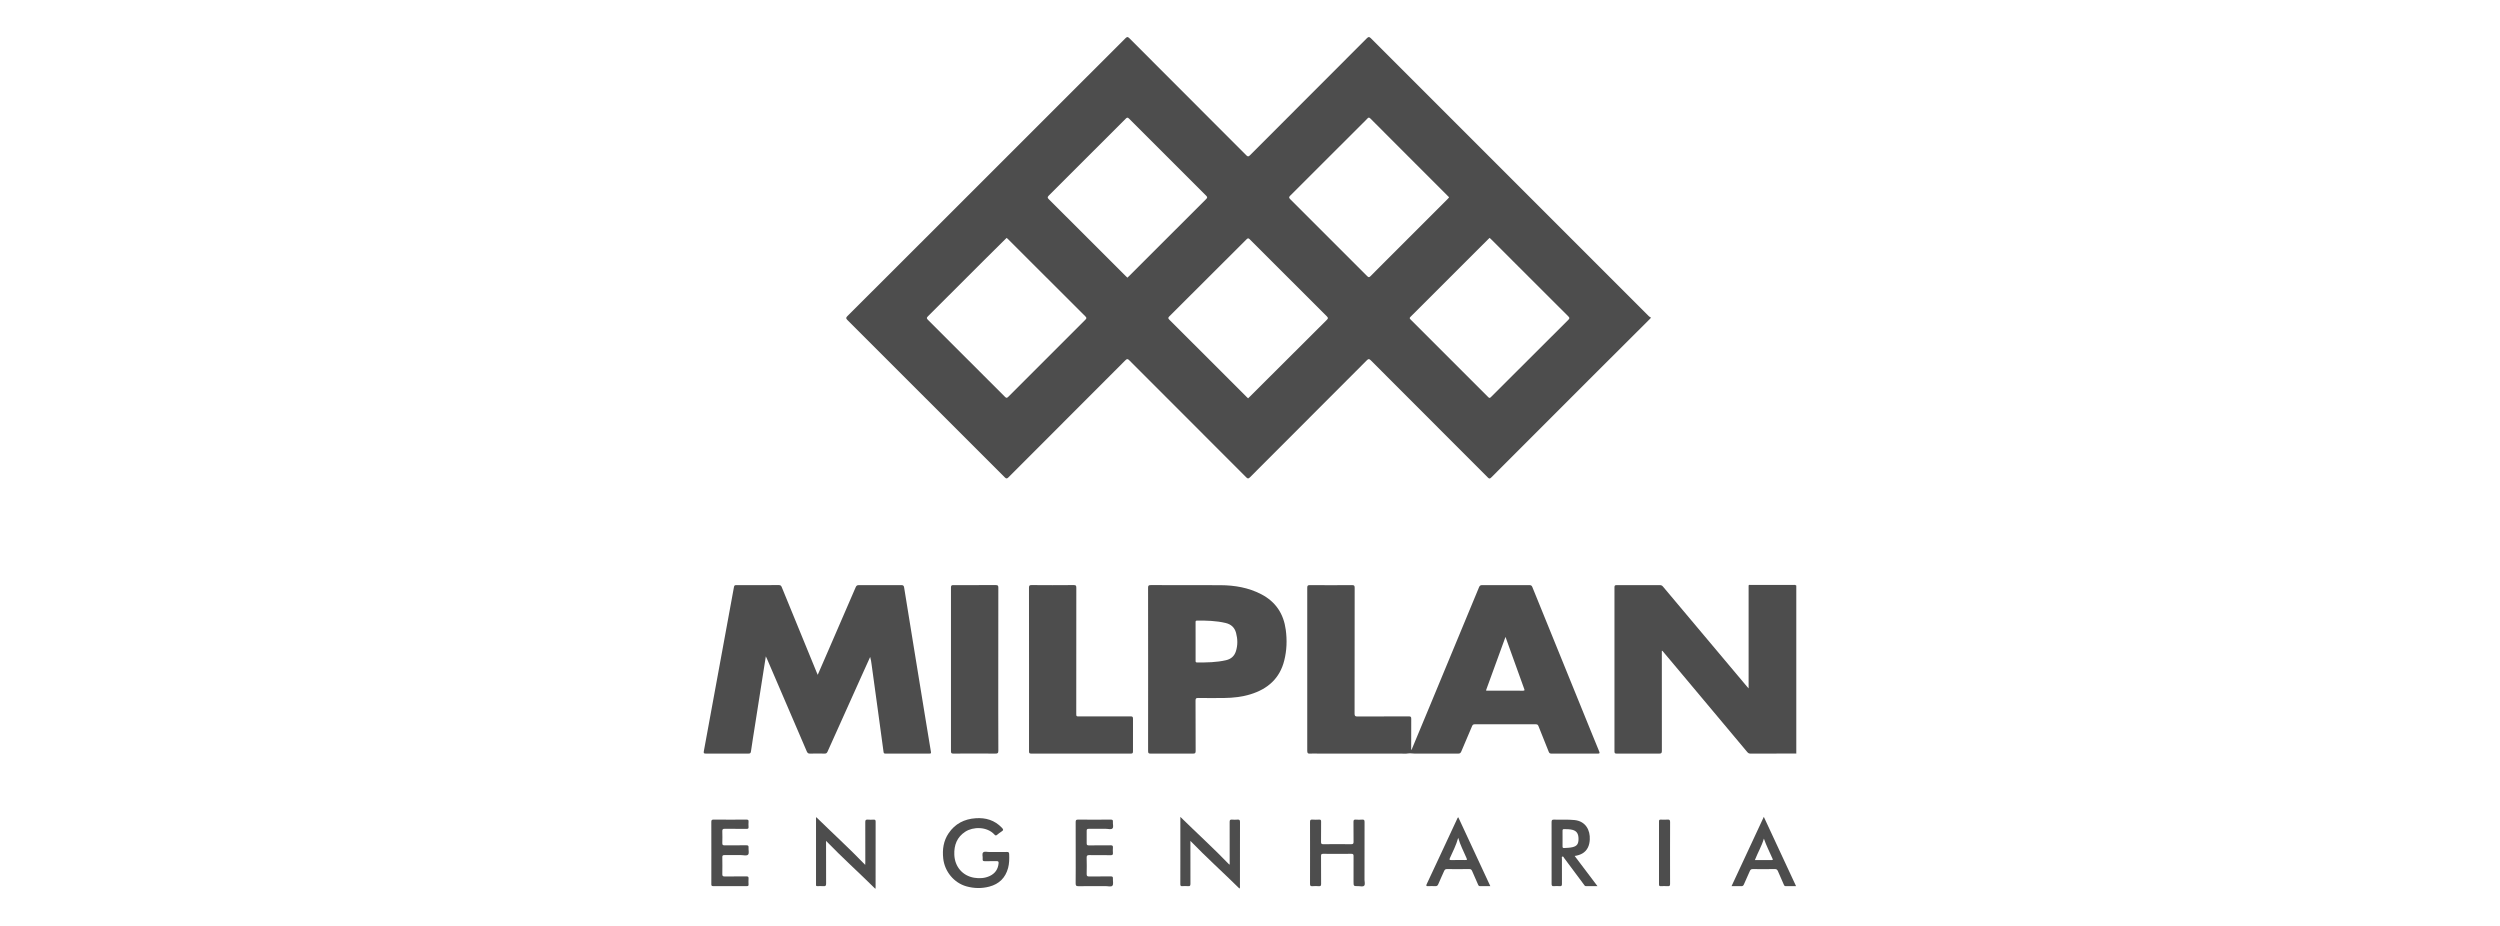 <svg width="135" height="50" viewBox="0 0 135 50" fill="none" xmlns="http://www.w3.org/2000/svg">
<path d="M44.157 36.441C44.354 35.987 44.546 35.548 44.736 35.109C45.228 33.975 45.721 32.842 46.209 31.706C46.246 31.62 46.294 31.596 46.383 31.597C47.147 31.6 47.91 31.601 48.673 31.596C48.782 31.595 48.809 31.637 48.824 31.732C49.009 32.881 49.197 34.03 49.383 35.179C49.571 36.332 49.758 37.485 49.947 38.638C50.053 39.291 50.159 39.945 50.27 40.598C50.282 40.674 50.272 40.694 50.193 40.694C49.399 40.692 48.605 40.692 47.812 40.694C47.746 40.694 47.72 40.672 47.712 40.608C47.616 39.892 47.518 39.176 47.42 38.459C47.303 37.602 47.185 36.744 47.067 35.887C47.048 35.75 47.03 35.614 46.989 35.475C46.838 35.808 46.687 36.141 46.537 36.475C45.919 37.846 45.302 39.217 44.687 40.59C44.651 40.671 44.609 40.696 44.523 40.694C44.262 40.689 44.002 40.687 43.742 40.695C43.642 40.698 43.602 40.659 43.564 40.572C42.857 38.919 42.145 37.269 41.435 35.617C41.415 35.57 41.392 35.523 41.355 35.443C41.317 35.685 41.284 35.892 41.251 36.099C41.09 37.129 40.927 38.16 40.766 39.19C40.693 39.652 40.618 40.113 40.552 40.575C40.539 40.669 40.508 40.694 40.415 40.694C39.647 40.69 38.879 40.689 38.112 40.694C38.009 40.694 37.987 40.668 38.006 40.57C38.424 38.301 38.838 36.033 39.255 33.765C39.381 33.076 39.512 32.387 39.634 31.698C39.65 31.61 39.685 31.596 39.761 31.597C40.529 31.599 41.297 31.6 42.064 31.595C42.161 31.595 42.188 31.641 42.218 31.714C42.846 33.25 43.475 34.785 44.105 36.32C44.119 36.356 44.135 36.391 44.157 36.441Z" fill="#4D4D4D"/>
<path d="M55.568 36.136C55.568 34.67 55.569 33.204 55.565 31.738C55.565 31.627 55.587 31.593 55.705 31.594C56.464 31.601 57.223 31.601 57.983 31.594C58.104 31.593 58.121 31.632 58.121 31.74C58.118 33.999 58.118 36.259 58.118 38.518C58.118 38.687 58.118 38.687 58.293 38.687C59.213 38.687 60.132 38.688 61.051 38.684C61.153 38.684 61.182 38.709 61.182 38.813C61.177 39.398 61.177 39.984 61.181 40.569C61.182 40.663 61.162 40.695 61.06 40.695C59.269 40.691 57.478 40.691 55.687 40.695C55.571 40.696 55.567 40.648 55.567 40.559C55.569 39.084 55.568 37.61 55.568 36.136Z" fill="#4D4D4D"/>
<path d="M53.907 36.153C53.907 37.614 53.904 39.075 53.911 40.535C53.911 40.672 53.871 40.696 53.745 40.694C52.991 40.688 52.237 40.689 51.482 40.694C51.381 40.694 51.352 40.67 51.352 40.566C51.355 37.618 51.355 34.67 51.352 31.723C51.352 31.615 51.387 31.595 51.485 31.596C52.248 31.599 53.011 31.6 53.774 31.595C53.883 31.595 53.91 31.624 53.91 31.731C53.906 33.206 53.907 34.679 53.907 36.153Z" fill="#4D4D4D"/>
<path d="M63.739 44.111C64.633 44.99 65.537 45.809 66.389 46.694C66.413 46.652 66.402 46.605 66.402 46.561C66.403 45.837 66.404 45.113 66.401 44.389C66.4 44.289 66.424 44.249 66.529 44.259C66.628 44.268 66.729 44.267 66.828 44.259C66.928 44.251 66.962 44.281 66.96 44.387C66.955 44.885 66.958 45.383 66.958 45.882C66.958 46.533 66.958 47.183 66.957 47.833C66.957 47.878 66.973 47.928 66.932 47.983C66.058 47.122 65.148 46.302 64.282 45.408C64.282 45.46 64.282 45.505 64.282 45.549C64.282 46.273 64.28 46.997 64.284 47.721C64.284 47.818 64.266 47.864 64.157 47.853C64.054 47.843 63.949 47.845 63.845 47.852C63.759 47.859 63.736 47.827 63.737 47.743C63.741 47.331 63.739 46.919 63.739 46.508C63.739 45.762 63.739 45.017 63.739 44.271C63.739 44.229 63.739 44.188 63.739 44.111Z" fill="#4D4D4D"/>
<path d="M47.272 47.999C46.382 47.12 45.472 46.301 44.607 45.407C44.607 45.463 44.607 45.509 44.607 45.554C44.607 46.274 44.604 46.993 44.61 47.713C44.611 47.832 44.576 47.863 44.465 47.853C44.357 47.843 44.248 47.849 44.139 47.852C44.084 47.853 44.058 47.834 44.065 47.777C44.066 47.769 44.065 47.76 44.065 47.752C44.065 46.559 44.065 45.367 44.065 44.175C44.065 44.167 44.068 44.159 44.076 44.124C44.958 44.989 45.861 45.811 46.721 46.703C46.723 46.647 46.727 46.602 46.727 46.557C46.728 45.837 46.73 45.118 46.725 44.398C46.724 44.293 46.747 44.249 46.859 44.259C46.962 44.269 47.068 44.266 47.171 44.26C47.253 44.255 47.285 44.277 47.284 44.366C47.281 45.55 47.282 46.733 47.282 47.917C47.282 47.932 47.279 47.948 47.272 47.999Z" fill="#4D4D4D"/>
<path d="M53.772 46.008C53.971 46.008 54.171 46.011 54.37 46.006C54.456 46.004 54.493 46.025 54.495 46.119C54.504 46.371 54.504 46.622 54.438 46.868C54.296 47.399 53.955 47.737 53.424 47.877C53.013 47.985 52.6 47.978 52.191 47.864C51.513 47.675 51.01 47.061 50.934 46.359C50.881 45.869 50.946 45.407 51.227 44.993C51.574 44.481 52.074 44.227 52.683 44.185C53.227 44.146 53.711 44.288 54.099 44.696C54.177 44.777 54.205 44.83 54.089 44.898C54 44.95 53.919 45.019 53.839 45.084C53.788 45.125 53.753 45.124 53.709 45.075C53.295 44.617 52.544 44.64 52.127 44.911C51.675 45.204 51.512 45.639 51.533 46.16C51.559 46.799 51.976 47.293 52.604 47.398C52.887 47.445 53.175 47.43 53.444 47.305C53.736 47.168 53.895 46.937 53.924 46.616C53.931 46.536 53.912 46.498 53.82 46.501C53.612 46.507 53.404 46.498 53.195 46.505C53.097 46.508 53.049 46.486 53.064 46.378C53.08 46.259 53.012 46.105 53.093 46.029C53.167 45.96 53.317 46.012 53.433 46.009C53.546 46.005 53.659 46.008 53.772 46.008Z" fill="#4D4D4D"/>
<path d="M70.743 46.043C70.743 45.492 70.746 44.942 70.741 44.391C70.741 44.294 70.759 44.249 70.868 44.258C70.988 44.268 71.111 44.266 71.232 44.259C71.318 44.254 71.341 44.284 71.34 44.369C71.335 44.733 71.341 45.097 71.336 45.461C71.335 45.556 71.356 45.588 71.457 45.587C71.96 45.581 72.463 45.581 72.966 45.587C73.075 45.588 73.094 45.547 73.092 45.451C73.088 45.096 73.093 44.74 73.088 44.385C73.087 44.292 73.105 44.25 73.209 44.259C73.325 44.268 73.443 44.269 73.56 44.259C73.668 44.249 73.686 44.294 73.686 44.391C73.683 45.431 73.685 46.472 73.683 47.513C73.683 47.62 73.73 47.76 73.664 47.827C73.593 47.899 73.451 47.849 73.34 47.851C73.091 47.855 73.091 47.852 73.091 47.599C73.091 47.144 73.088 46.688 73.092 46.233C73.093 46.141 73.075 46.105 72.972 46.106C72.465 46.112 71.958 46.111 71.451 46.106C71.358 46.106 71.335 46.133 71.336 46.223C71.34 46.726 71.335 47.229 71.34 47.731C71.341 47.828 71.317 47.861 71.218 47.854C71.102 47.845 70.984 47.844 70.867 47.854C70.757 47.864 70.741 47.818 70.741 47.721C70.746 47.161 70.743 46.602 70.743 46.043Z" fill="#4D4D4D"/>
<path d="M38.413 46.056C38.413 45.501 38.415 44.946 38.411 44.391C38.411 44.295 38.427 44.257 38.536 44.257C39.126 44.263 39.716 44.262 40.305 44.258C40.394 44.257 40.43 44.278 40.422 44.372C40.414 44.467 40.416 44.563 40.422 44.658C40.428 44.74 40.396 44.76 40.318 44.759C39.924 44.756 39.529 44.761 39.134 44.755C39.03 44.754 39.001 44.787 39.005 44.887C39.012 45.1 39.011 45.312 39.005 45.525C39.002 45.622 39.032 45.651 39.129 45.649C39.52 45.644 39.91 45.65 40.3 45.645C40.397 45.644 40.43 45.67 40.422 45.769C40.412 45.898 40.464 46.07 40.399 46.146C40.324 46.234 40.147 46.173 40.014 46.175C39.715 46.179 39.415 46.179 39.116 46.175C39.031 46.174 39.004 46.201 39.005 46.286C39.009 46.59 39.011 46.893 39.005 47.197C39.002 47.297 39.029 47.331 39.134 47.329C39.525 47.323 39.915 47.329 40.305 47.325C40.394 47.324 40.429 47.345 40.422 47.439C40.414 47.547 40.417 47.656 40.422 47.763C40.425 47.833 40.398 47.851 40.332 47.851C39.725 47.849 39.117 47.847 38.511 47.852C38.41 47.852 38.412 47.802 38.412 47.732C38.413 47.175 38.413 46.615 38.413 46.056Z" fill="#4D4D4D"/>
<path d="M58.088 46.05C58.088 45.499 58.091 44.949 58.086 44.398C58.085 44.296 58.103 44.257 58.218 44.258C58.803 44.264 59.388 44.263 59.974 44.258C60.068 44.258 60.108 44.278 60.097 44.379C60.084 44.499 60.145 44.653 60.076 44.731C60.003 44.813 59.847 44.755 59.727 44.757C59.415 44.762 59.103 44.761 58.791 44.757C58.705 44.756 58.678 44.783 58.681 44.869C58.686 45.09 58.686 45.311 58.681 45.532C58.678 45.623 58.706 45.652 58.798 45.651C59.188 45.646 59.578 45.652 59.969 45.646C60.071 45.644 60.108 45.672 60.098 45.776C60.089 45.87 60.091 45.967 60.098 46.062C60.105 46.152 60.074 46.181 59.983 46.18C59.597 46.175 59.211 46.182 58.825 46.175C58.71 46.173 58.676 46.204 58.679 46.319C58.688 46.609 58.687 46.901 58.68 47.19C58.678 47.296 58.705 47.332 58.816 47.33C59.202 47.323 59.588 47.33 59.974 47.325C60.068 47.324 60.107 47.344 60.098 47.446C60.087 47.574 60.138 47.743 60.073 47.823C60.005 47.907 59.83 47.849 59.702 47.85C59.216 47.853 58.73 47.845 58.245 47.855C58.106 47.858 58.083 47.813 58.085 47.688C58.092 47.142 58.088 46.596 58.088 46.05Z" fill="#4D4D4D"/>
<path d="M90.182 46.055C90.182 46.614 90.179 47.173 90.184 47.731C90.185 47.83 90.157 47.859 90.061 47.853C89.936 47.845 89.81 47.848 89.684 47.852C89.613 47.855 89.586 47.836 89.586 47.759C89.588 46.624 89.588 45.489 89.586 44.353C89.586 44.278 89.612 44.256 89.683 44.259C89.804 44.264 89.926 44.267 90.047 44.258C90.153 44.249 90.186 44.281 90.185 44.391C90.179 44.946 90.182 45.501 90.182 46.055Z" fill="#4D4D4D"/>
<path d="M96.976 31.613C96.949 31.571 96.905 31.586 96.869 31.586C96.088 31.585 95.308 31.585 94.527 31.586C94.492 31.586 94.447 31.567 94.425 31.616C94.425 33.459 94.425 35.303 94.425 37.172C94.382 37.125 94.361 37.102 94.341 37.079C92.827 35.279 91.313 33.478 89.801 31.676C89.755 31.621 89.71 31.597 89.637 31.597C88.856 31.599 88.076 31.6 87.295 31.597C87.202 31.596 87.181 31.626 87.181 31.714C87.183 34.667 87.183 37.62 87.181 40.573C87.181 40.672 87.207 40.695 87.304 40.695C88.067 40.691 88.83 40.69 89.594 40.695C89.713 40.696 89.741 40.664 89.741 40.547C89.737 38.791 89.739 37.035 89.739 35.279C89.739 35.233 89.739 35.187 89.739 35.141C89.782 35.141 89.791 35.169 89.806 35.187C90.136 35.579 90.465 35.97 90.793 36.362C91.979 37.776 93.164 39.191 94.349 40.606C94.395 40.661 94.441 40.695 94.522 40.695C95.338 40.69 96.153 40.691 96.969 40.691C96.979 40.693 96.99 40.694 97 40.696C97 37.669 97 34.642 97 31.614C96.993 31.611 96.985 31.61 96.976 31.613Z" fill="#4D4D4D"/>
<path d="M89.035 17.073C84.031 12.072 79.028 7.07 74.028 2.066C73.939 1.978 73.899 1.978 73.81 2.066C71.71 4.173 69.605 6.275 67.503 8.381C67.424 8.46 67.384 8.47 67.298 8.384C65.198 6.277 63.092 4.175 60.992 2.069C60.895 1.971 60.852 1.986 60.765 2.074C56.705 6.135 52.644 10.193 48.582 14.252C47.643 15.19 46.706 16.13 45.764 17.064C45.677 17.151 45.671 17.193 45.762 17.283C48.595 20.111 51.426 22.941 54.254 25.774C54.338 25.858 54.379 25.855 54.46 25.773C56.562 23.667 58.667 21.565 60.768 19.458C60.857 19.369 60.897 19.37 60.985 19.459C63.086 21.565 65.192 23.667 67.293 25.773C67.376 25.856 67.415 25.857 67.499 25.774C69.6 23.668 71.705 21.565 73.806 19.459C73.894 19.371 73.934 19.368 74.024 19.458C76.128 21.567 78.236 23.673 80.34 25.782C80.415 25.857 80.45 25.862 80.528 25.784C82.267 24.04 84.01 22.299 85.752 20.557C85.779 20.529 85.807 20.501 85.835 20.474C86.915 19.396 87.996 18.318 89.077 17.24C89.095 17.222 89.112 17.203 89.156 17.156C89.114 17.128 89.068 17.107 89.035 17.073ZM58.606 17.269C57.218 18.652 55.832 20.037 54.45 21.425C54.372 21.504 54.338 21.498 54.263 21.423C52.88 20.035 51.494 18.65 50.105 17.267C50.026 17.187 50.037 17.152 50.11 17.079C51.124 16.07 52.135 15.057 53.147 14.046C53.524 13.67 53.903 13.295 54.282 12.92C54.306 12.896 54.332 12.873 54.361 12.846C54.391 12.874 54.421 12.9 54.448 12.927C54.85 13.328 55.251 13.73 55.653 14.132C56.637 15.116 57.62 16.1 58.607 17.081C58.684 17.157 58.683 17.193 58.606 17.269ZM60.967 14.912C60.94 14.939 60.912 14.964 60.88 14.994C60.847 14.963 60.818 14.937 60.791 14.909C60.116 14.235 59.441 13.56 58.766 12.886C58.058 12.177 57.35 11.468 56.639 10.762C56.564 10.687 56.547 10.649 56.633 10.563C58.02 9.183 59.403 7.8 60.784 6.415C60.854 6.344 60.89 6.326 60.972 6.408C62.355 7.797 63.741 9.183 65.131 10.566C65.211 10.646 65.2 10.681 65.127 10.755C63.739 12.139 62.353 13.526 60.967 14.912ZM71.648 17.273C70.256 18.658 68.866 20.046 67.476 21.434C67.452 21.458 67.427 21.481 67.397 21.509C67.368 21.481 67.339 21.456 67.312 21.429C66.858 20.975 66.404 20.521 65.951 20.067C65.016 19.133 64.082 18.197 63.144 17.264C63.074 17.193 63.069 17.158 63.142 17.085C64.535 15.7 65.925 14.313 67.313 12.923C67.388 12.847 67.424 12.86 67.492 12.928C68.876 14.315 70.262 15.701 71.65 17.084C71.728 17.162 71.724 17.198 71.648 17.273ZM74.01 14.911C73.941 14.982 73.904 14.988 73.831 14.914C72.447 13.525 71.06 12.139 69.672 10.756C69.596 10.68 69.594 10.644 69.671 10.566C70.971 9.272 72.268 7.974 73.565 6.677C73.654 6.588 73.748 6.503 73.831 6.409C73.896 6.333 73.936 6.333 74.009 6.407C74.816 7.22 75.627 8.028 76.436 8.838C77.016 9.417 77.596 9.997 78.175 10.577C78.2 10.603 78.237 10.623 78.246 10.668C78.22 10.696 78.194 10.724 78.167 10.752C77.014 11.905 75.861 13.058 74.707 14.211C74.474 14.443 74.239 14.674 74.01 14.911ZM84.691 17.27C83.685 18.269 82.684 19.273 81.681 20.274C81.291 20.664 80.899 21.05 80.512 21.441C80.454 21.499 80.424 21.505 80.363 21.443C78.967 20.043 77.569 18.646 76.169 17.25C76.115 17.196 76.107 17.169 76.166 17.11C77.569 15.712 78.969 14.31 80.37 12.91C80.392 12.888 80.414 12.869 80.44 12.845C80.471 12.874 80.5 12.9 80.528 12.927C81.015 13.414 81.503 13.901 81.99 14.389C82.889 15.287 83.786 16.186 84.687 17.082C84.759 17.155 84.771 17.19 84.691 17.27Z" fill="#4D4D4D"/>
<path d="M86.357 40.579C86.206 40.22 86.062 39.859 85.915 39.499C84.859 36.901 83.802 34.303 82.748 31.705C82.715 31.623 82.676 31.596 82.588 31.596C81.738 31.6 80.888 31.6 80.038 31.596C79.945 31.596 79.903 31.625 79.868 31.711C79.013 33.779 78.154 35.846 77.296 37.914C76.939 38.771 76.583 39.628 76.226 40.485C76.219 40.485 76.212 40.484 76.204 40.484C76.204 39.929 76.201 39.375 76.207 38.82C76.208 38.712 76.183 38.684 76.074 38.684C75.15 38.69 74.226 38.684 73.302 38.691C73.175 38.691 73.147 38.657 73.147 38.533C73.151 36.269 73.149 34.005 73.152 31.742C73.152 31.631 73.13 31.595 73.011 31.596C72.252 31.602 71.493 31.602 70.734 31.596C70.617 31.595 70.591 31.628 70.591 31.741C70.595 34.677 70.595 37.613 70.591 40.548C70.591 40.672 70.628 40.704 70.743 40.695C70.877 40.686 71.012 40.693 71.146 40.693C71.28 40.693 71.415 40.693 71.55 40.693C71.689 40.693 71.827 40.693 71.966 40.693C72.1 40.693 72.235 40.693 72.37 40.693C72.504 40.693 72.638 40.693 72.773 40.693C72.908 40.693 73.042 40.693 73.177 40.693C73.312 40.693 73.445 40.693 73.58 40.693C73.719 40.693 73.858 40.693 73.997 40.693C74.131 40.693 74.266 40.693 74.4 40.693C74.535 40.693 74.669 40.693 74.804 40.693C74.939 40.693 75.073 40.693 75.208 40.693C75.346 40.693 75.485 40.693 75.624 40.693C75.758 40.693 75.896 40.711 76.027 40.687C76.145 40.666 76.255 40.693 76.37 40.693C77.159 40.692 77.949 40.691 78.738 40.695C78.831 40.696 78.873 40.666 78.909 40.582C79.098 40.128 79.295 39.676 79.487 39.222C79.515 39.155 79.543 39.111 79.633 39.111C80.734 39.116 81.836 39.115 82.938 39.112C83.017 39.112 83.05 39.141 83.078 39.211C83.261 39.672 83.45 40.132 83.631 40.595C83.662 40.674 83.702 40.696 83.784 40.695C84.617 40.692 85.449 40.692 86.282 40.695C86.382 40.694 86.396 40.672 86.357 40.579ZM82.243 37.298C81.593 37.295 80.943 37.296 80.292 37.296C80.28 37.296 80.268 37.29 80.243 37.284C80.591 36.329 80.938 35.377 81.297 34.392C81.396 34.669 81.484 34.916 81.573 35.163C81.815 35.837 82.058 36.512 82.302 37.186C82.325 37.249 82.352 37.299 82.243 37.298Z" fill="#4D4D4D"/>
<path d="M69.432 34.014C69.318 33.15 68.893 32.496 68.106 32.088C67.417 31.73 66.676 31.605 65.911 31.6C64.654 31.592 63.396 31.6 62.139 31.595C62.024 31.595 61.996 31.624 61.996 31.739C62 33.209 61.999 34.678 61.999 36.148C61.999 37.618 62 39.087 61.997 40.557C61.997 40.663 62.02 40.696 62.13 40.695C62.893 40.69 63.657 40.69 64.42 40.695C64.532 40.696 64.565 40.671 64.565 40.554C64.56 39.648 64.564 38.742 64.559 37.836C64.559 37.727 64.579 37.688 64.699 37.69C65.171 37.697 65.644 37.698 66.117 37.691C66.595 37.685 67.068 37.633 67.526 37.492C68.456 37.206 69.108 36.637 69.35 35.666C69.487 35.121 69.506 34.568 69.432 34.014ZM66.737 35.173C66.652 35.434 66.474 35.588 66.205 35.651C65.691 35.77 65.168 35.775 64.643 35.774C64.552 35.774 64.562 35.721 64.562 35.663C64.562 35.321 64.562 34.979 64.562 34.636C64.562 34.294 64.562 33.952 64.561 33.609C64.561 33.554 64.558 33.512 64.639 33.512C65.159 33.508 65.677 33.52 66.187 33.642C66.483 33.713 66.669 33.888 66.747 34.175C66.836 34.508 66.844 34.842 66.737 35.173Z" fill="#4D4D4D"/>
<path d="M85.032 46.222C85.347 46.174 85.597 46.055 85.742 45.775C85.813 45.638 85.84 45.488 85.848 45.337C85.876 44.838 85.634 44.349 85.028 44.283C84.66 44.243 84.292 44.275 83.924 44.259C83.819 44.255 83.785 44.282 83.785 44.393C83.79 45.502 83.789 46.612 83.786 47.721C83.786 47.817 83.803 47.864 83.912 47.853C84.015 47.843 84.121 47.844 84.224 47.853C84.326 47.862 84.346 47.821 84.345 47.728C84.341 47.277 84.342 46.827 84.344 46.376C84.344 46.334 84.315 46.267 84.375 46.252C84.421 46.239 84.439 46.302 84.464 46.334C84.819 46.81 85.172 47.287 85.528 47.762C85.557 47.801 85.577 47.853 85.644 47.852C85.841 47.849 86.038 47.851 86.263 47.851C85.847 47.3 85.446 46.77 85.032 46.222ZM84.467 45.793C84.4 45.796 84.375 45.774 84.377 45.705C84.381 45.562 84.378 45.42 84.378 45.277C84.378 45.139 84.381 45.001 84.377 44.862C84.375 44.796 84.396 44.77 84.465 44.772C84.612 44.775 84.759 44.774 84.903 44.809C85.139 44.867 85.241 45.017 85.24 45.305C85.24 45.576 85.153 45.694 84.904 45.75C84.76 45.782 84.613 45.785 84.467 45.793Z" fill="#4D4D4D"/>
<path d="M78.749 44.135C78.703 44.157 78.697 44.199 78.68 44.233C78.366 44.907 78.052 45.582 77.737 46.257C77.507 46.751 77.278 47.245 77.044 47.738C77.002 47.827 77.01 47.859 77.116 47.853C77.242 47.846 77.368 47.846 77.494 47.853C77.584 47.858 77.632 47.831 77.668 47.743C77.767 47.502 77.881 47.269 77.984 47.031C78.016 46.957 78.058 46.929 78.14 46.93C78.539 46.934 78.938 46.935 79.337 46.929C79.428 46.928 79.465 46.963 79.497 47.041C79.599 47.284 79.71 47.524 79.815 47.766C79.837 47.816 79.856 47.854 79.924 47.852C80.102 47.848 80.279 47.851 80.477 47.851C79.897 46.604 79.323 45.37 78.749 44.135ZM79.088 46.442C78.85 46.442 78.612 46.437 78.375 46.444C78.257 46.449 78.26 46.414 78.301 46.323C78.454 45.976 78.635 45.64 78.743 45.24C78.853 45.633 79.033 45.965 79.18 46.31C79.237 46.442 79.237 46.442 79.088 46.442Z" fill="#4D4D4D"/>
<path d="M95.246 44.11C94.659 45.371 94.085 46.604 93.504 47.851C93.694 47.851 93.859 47.848 94.024 47.853C94.099 47.855 94.138 47.833 94.169 47.761C94.272 47.518 94.388 47.28 94.491 47.037C94.525 46.957 94.567 46.929 94.655 46.93C95.05 46.935 95.445 46.935 95.839 46.929C95.935 46.928 95.976 46.964 96.01 47.047C96.109 47.286 96.218 47.523 96.322 47.761C96.343 47.808 96.357 47.854 96.428 47.852C96.606 47.848 96.784 47.851 96.987 47.851C96.403 46.596 95.83 45.365 95.246 44.11ZM95.681 46.443C95.38 46.442 95.079 46.442 94.764 46.442C94.92 46.044 95.132 45.686 95.25 45.285C95.38 45.664 95.563 46.016 95.721 46.379C95.739 46.418 95.736 46.443 95.681 46.443Z" fill="#4D4D4D"/>
</svg>
